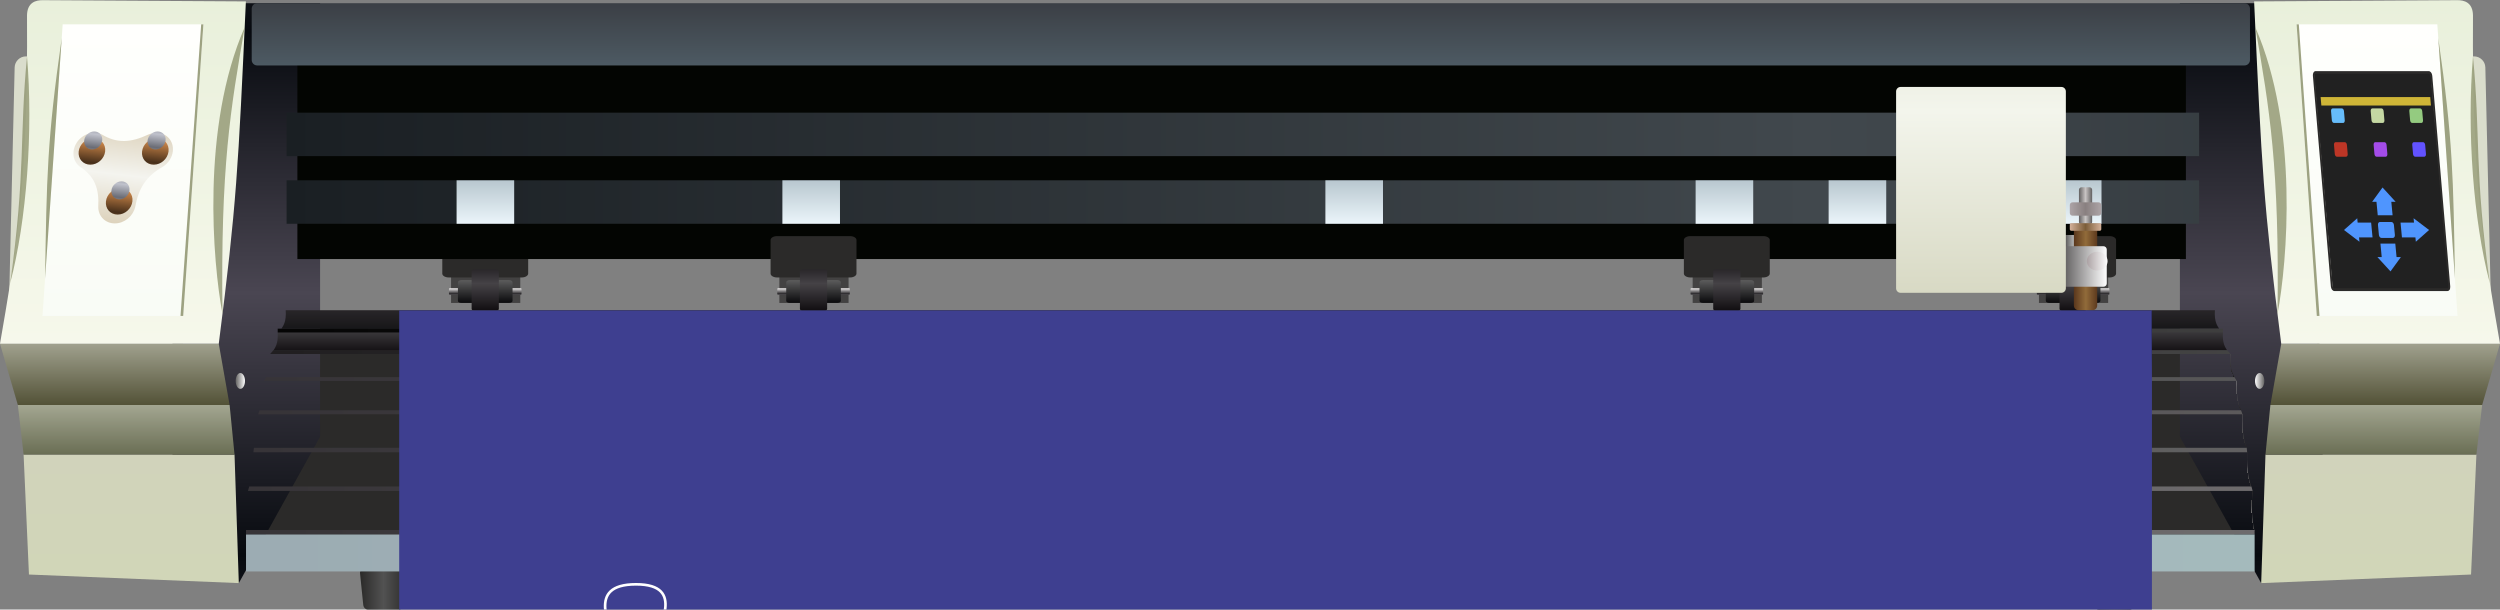 <!-- Creator: plotcalc.com 1000$ --><svg version="1.2" xmlns="http://www.w3.org/2000/svg" viewBox="-785319 -116889 941384 229531" xmlns:xlink="http://www.w3.org/1999/xlink"><rect x="-785319" y="-116889" width="941384" height="229531" fill="#808080" stroke="none"/><defs><linearGradient id="G1" x1="2013" x2="10875" y1="104895" y2="104894" spreadMethod="reflect" gradientUnits="userSpaceOnUse"><stop offset="0%" stop-color="rgba(43,42,41,1)"/><stop offset="100%" stop-color="rgba(82,82,82,1)"/></linearGradient><linearGradient id="G2" x1="35534" x2="35534" y1="92068" y2="-6502" spreadMethod="reflect" gradientUnits="userSpaceOnUse"><stop offset="0%" stop-color="rgba(7,10,15,1)"/><stop offset="100%" stop-color="rgba(74,70,82,1)"/></linearGradient><linearGradient id="G3" x1="67318" x2="63810" y1="26553" y2="26553" spreadMethod="reflect" gradientUnits="userSpaceOnUse"><stop offset="0%" stop-color="rgba(101,100,99,1)"/><stop offset="100%" stop-color="rgba(254,254,254,1)"/></linearGradient><linearGradient id="G4" x1="-664789" x2="-664789" y1="92068" y2="-6502" spreadMethod="reflect" gradientUnits="userSpaceOnUse"><stop offset="0%" stop-color="rgba(7,10,15,1)"/><stop offset="100%" stop-color="rgba(74,70,82,1)"/></linearGradient><linearGradient id="G5" x1="-614329" x2="-614329" y1="-8319" y2="-6285" spreadMethod="reflect" gradientUnits="userSpaceOnUse"><stop offset="0%" stop-color="rgba(231,229,229,1)"/><stop offset="100%" stop-color="rgba(42,40,43,1)"/></linearGradient><linearGradient id="G6" x1="-603879" x2="-603879" y1="-3409" y2="-12036" spreadMethod="reflect" gradientUnits="userSpaceOnUse"><stop offset="0%" stop-color="rgba(15,15,17,1)"/><stop offset="100%" stop-color="rgba(98,98,98,1)"/></linearGradient><linearGradient id="G7" x1="-603304" x2="-603304" y1="-10066" y2="107" spreadMethod="reflect" gradientUnits="userSpaceOnUse"><stop offset="0%" stop-color="rgba(69,66,70,1)"/><stop offset="100%" stop-color="rgba(17,14,17,1)"/></linearGradient><linearGradient id="G8" x1="-649762" x2="-640900" y1="104895" y2="104894" spreadMethod="reflect" gradientUnits="userSpaceOnUse"><stop offset="0%" stop-color="rgba(43,42,41,1)"/><stop offset="100%" stop-color="rgba(82,82,82,1)"/></linearGradient><linearGradient id="G9" x1="176534" x2="176539" y1="59424" y2="66907" spreadMethod="reflect" gradientUnits="userSpaceOnUse"><stop offset="0%" stop-color="rgba(120,118,119,1)"/><stop offset="100%" stop-color="rgba(36,36,36,1)"/></linearGradient><linearGradient id="G10" x1="211654" x2="211659" y1="42008" y2="51018" spreadMethod="reflect" gradientUnits="userSpaceOnUse"><stop offset="0%" stop-color="rgba(120,118,119,1)"/><stop offset="100%" stop-color="rgba(36,36,36,1)"/></linearGradient><linearGradient id="G11" x1="252870" x2="252876" y1="27691" y2="38236" spreadMethod="reflect" gradientUnits="userSpaceOnUse"><stop offset="0%" stop-color="rgba(119,118,121,1)"/><stop offset="100%" stop-color="rgba(28,26,29,1)"/></linearGradient><linearGradient id="G12" x1="309346" x2="309346" y1="16455" y2="25885" spreadMethod="reflect" gradientUnits="userSpaceOnUse"><stop offset="0%" stop-color="rgba(81,78,81,1)"/><stop offset="100%" stop-color="rgba(26,26,26,1)"/></linearGradient><linearGradient id="G13" x1="386570" x2="386570" y1="8286" y2="15446" spreadMethod="reflect" gradientUnits="userSpaceOnUse"><stop offset="0%" stop-color="rgba(57,55,58,1)"/><stop offset="100%" stop-color="rgba(19,16,19,1)"/></linearGradient><linearGradient id="G14" x1="482773" x2="482773" y1="85" y2="7245" spreadMethod="reflect" gradientUnits="userSpaceOnUse"><stop offset="0%" stop-color="rgba(40,37,40,1)"/><stop offset="100%" stop-color="rgba(22,22,24,1)"/></linearGradient><linearGradient id="G15" x1="-214244" x2="-214256" y1="77028" y2="67776" spreadMethod="reflect" gradientUnits="userSpaceOnUse"><stop offset="0%" stop-color="rgba(120,118,119,1)"/><stop offset="100%" stop-color="rgba(36,36,36,1)"/></linearGradient><linearGradient id="G16" x1="207036" x2="-689903" y1="67131" y2="67131" spreadMethod="reflect" gradientUnits="userSpaceOnUse"><stop offset="0%" stop-color="rgba(120,118,119,1)"/><stop offset="100%" stop-color="rgba(55,52,56,1)"/></linearGradient><linearGradient id="G17" x1="207310" x2="-690639" y1="83533" y2="83533" spreadMethod="reflect" gradientUnits="userSpaceOnUse"><stop offset="0%" stop-color="rgba(120,118,119,1)"/><stop offset="100%" stop-color="rgba(55,52,56,1)"/></linearGradient><linearGradient id="G18" x1="206291" x2="-687852" y1="52566" y2="52566" spreadMethod="reflect" gradientUnits="userSpaceOnUse"><stop offset="0%" stop-color="rgba(105,105,105,1)"/><stop offset="100%" stop-color="rgba(55,52,56,1)"/></linearGradient><linearGradient id="G19" x1="205655" x2="-686076" y1="38352" y2="38352" spreadMethod="reflect" gradientUnits="userSpaceOnUse"><stop offset="0%" stop-color="rgba(99,97,98,1)"/><stop offset="100%" stop-color="rgba(55,52,56,1)"/></linearGradient><linearGradient id="G20" x1="204879" x2="-683945" y1="25845" y2="25845" spreadMethod="reflect" gradientUnits="userSpaceOnUse"><stop offset="0%" stop-color="rgba(94,94,94,1)"/><stop offset="100%" stop-color="rgba(55,52,56,1)"/></linearGradient><linearGradient id="G21" x1="204026" x2="-681580" y1="15697" y2="15697" spreadMethod="reflect" gradientUnits="userSpaceOnUse"><stop offset="0%" stop-color="rgba(74,74,74,1)"/><stop offset="100%" stop-color="rgba(33,31,33,1)"/></linearGradient><linearGradient id="G22" x1="203004" x2="-678732" y1="7598" y2="7598" spreadMethod="reflect" gradientUnits="userSpaceOnUse"><stop offset="0%" stop-color="rgba(74,74,74,1)"/><stop offset="100%" stop-color="rgba(5,5,5,1)"/></linearGradient><linearGradient id="G23" x1="-692679" x2="63670" y1="91332" y2="91332" spreadMethod="reflect" gradientUnits="userSpaceOnUse"><stop offset="0%" stop-color="rgba(156,172,179,1)"/><stop offset="100%" stop-color="rgba(164,186,188,1)"/></linearGradient><linearGradient id="G24" x1="-739725" x2="-739725" y1="99114" y2="54294" spreadMethod="reflect" gradientUnits="userSpaceOnUse"><stop offset="0%" stop-color="rgba(209,214,184,1)"/><stop offset="100%" stop-color="rgba(209,211,187,1)"/></linearGradient><linearGradient id="G25" x1="-739219" x2="-739219" y1="54294" y2="35621" spreadMethod="reflect" gradientUnits="userSpaceOnUse"><stop offset="0%" stop-color="rgba(106,110,84,1)"/><stop offset="100%" stop-color="rgba(163,166,145,1)"/></linearGradient><linearGradient id="G26" x1="-747936" x2="-747936" y1="35621" y2="12556" spreadMethod="reflect" gradientUnits="userSpaceOnUse"><stop offset="0%" stop-color="rgba(83,82,55,1)"/><stop offset="100%" stop-color="rgba(160,161,142,1)"/></linearGradient><linearGradient id="G27" x1="-738044" x2="-738044" y1="12556" y2="-116630" spreadMethod="reflect" gradientUnits="userSpaceOnUse"><stop offset="0%" stop-color="rgba(246,248,235,1)"/><stop offset="100%" stop-color="rgba(233,240,219,1)"/></linearGradient><linearGradient id="G28" x1="-743683" x2="-743683" y1="1131" y2="-107722" spreadMethod="reflect" gradientUnits="userSpaceOnUse"><stop offset="0%" stop-color="rgba(249,252,246,1)"/><stop offset="100%" stop-color="rgba(255,255,253,1)"/></linearGradient><linearGradient id="G29" x1="-789397" x2="-791876" y1="-56856" y2="-35551" spreadMethod="reflect" gradientUnits="userSpaceOnUse"><stop offset="0%" stop-color="rgba(244,244,239,1)"/><stop offset="100%" stop-color="rgba(217,205,180,1)"/></linearGradient><linearGradient id="G30" x1="-751075" x2="-750093" y1="-55689" y2="-64125" spreadMethod="reflect" gradientUnits="userSpaceOnUse"><stop offset="0%" stop-color="rgba(71,47,26,1)"/><stop offset="100%" stop-color="rgba(210,139,76,1)"/></linearGradient><linearGradient id="G31" x1="-750829" x2="-750245" y1="-61404" y2="-66425" spreadMethod="reflect" gradientUnits="userSpaceOnUse"><stop offset="0%" stop-color="rgba(106,108,117,1)"/><stop offset="100%" stop-color="rgba(192,194,204,1)"/></linearGradient><linearGradient id="G32" x1="-727210" x2="-726228" y1="-55689" y2="-64125" spreadMethod="reflect" gradientUnits="userSpaceOnUse"><stop offset="0%" stop-color="rgba(71,47,26,1)"/><stop offset="100%" stop-color="rgba(210,139,76,1)"/></linearGradient><linearGradient id="G33" x1="-726964" x2="-726380" y1="-61404" y2="-66425" spreadMethod="reflect" gradientUnits="userSpaceOnUse"><stop offset="0%" stop-color="rgba(106,108,117,1)"/><stop offset="100%" stop-color="rgba(192,194,204,1)"/></linearGradient><linearGradient id="G34" x1="-740808" x2="-739827" y1="-36898" y2="-45334" spreadMethod="reflect" gradientUnits="userSpaceOnUse"><stop offset="0%" stop-color="rgba(71,47,26,1)"/><stop offset="100%" stop-color="rgba(210,139,76,1)"/></linearGradient><linearGradient id="G35" x1="-740563" x2="-739978" y1="-42612" y2="-47634" spreadMethod="reflect" gradientUnits="userSpaceOnUse"><stop offset="0%" stop-color="rgba(106,108,117,1)"/><stop offset="100%" stop-color="rgba(192,194,204,1)"/></linearGradient><linearGradient id="G36" x1="110471" x2="110471" y1="99114" y2="54294" spreadMethod="reflect" gradientUnits="userSpaceOnUse"><stop offset="0%" stop-color="rgba(209,214,184,1)"/><stop offset="100%" stop-color="rgba(209,211,187,1)"/></linearGradient><linearGradient id="G37" x1="109965" x2="109965" y1="54294" y2="35621" spreadMethod="reflect" gradientUnits="userSpaceOnUse"><stop offset="0%" stop-color="rgba(106,110,84,1)"/><stop offset="100%" stop-color="rgba(163,166,145,1)"/></linearGradient><linearGradient id="G38" x1="118682" x2="118682" y1="35621" y2="12556" spreadMethod="reflect" gradientUnits="userSpaceOnUse"><stop offset="0%" stop-color="rgba(83,82,55,1)"/><stop offset="100%" stop-color="rgba(160,161,142,1)"/></linearGradient><linearGradient id="G39" x1="108790" x2="108790" y1="12556" y2="-116630" spreadMethod="reflect" gradientUnits="userSpaceOnUse"><stop offset="0%" stop-color="rgba(246,248,235,1)"/><stop offset="100%" stop-color="rgba(233,240,219,1)"/></linearGradient><linearGradient id="G40" x1="114429" x2="114429" y1="1131" y2="-107722" spreadMethod="reflect" gradientUnits="userSpaceOnUse"><stop offset="0%" stop-color="rgba(249,252,246,1)"/><stop offset="100%" stop-color="rgba(255,255,253,1)"/></linearGradient><linearGradient id="G41" x1="-670018" x2="-670018" y1="-92247" y2="-115679" spreadMethod="reflect" gradientUnits="userSpaceOnUse"><stop offset="0%" stop-color="rgba(77,90,99,1)"/><stop offset="100%" stop-color="rgba(59,63,69,1)"/></linearGradient><linearGradient id="G42" x1="-677403" x2="-103172" y1="-40809" y2="-40810" spreadMethod="reflect" gradientUnits="userSpaceOnUse"><stop offset="0%" stop-color="rgba(26,31,35,1)"/><stop offset="100%" stop-color="rgba(65,72,77,1)"/></linearGradient><linearGradient id="G43" x1="-602546" x2="-602546" y1="-48993" y2="-32626" spreadMethod="reflect" gradientUnits="userSpaceOnUse"><stop offset="0%" stop-color="rgba(184,199,207,1)"/><stop offset="100%" stop-color="rgba(235,245,250,1)"/></linearGradient><linearGradient id="G44" x1="-479863" x2="-479862" y1="-48993" y2="-32626" spreadMethod="reflect" gradientUnits="userSpaceOnUse"><stop offset="0%" stop-color="rgba(184,199,207,1)"/><stop offset="100%" stop-color="rgba(235,245,250,1)"/></linearGradient><linearGradient id="G45" x1="-275393" x2="-275392" y1="-48993" y2="-32626" spreadMethod="reflect" gradientUnits="userSpaceOnUse"><stop offset="0%" stop-color="rgba(184,199,207,1)"/><stop offset="100%" stop-color="rgba(235,245,250,1)"/></linearGradient><linearGradient id="G46" x1="-135981" x2="-135981" y1="-48993" y2="-32626" spreadMethod="reflect" gradientUnits="userSpaceOnUse"><stop offset="0%" stop-color="rgba(184,199,207,1)"/><stop offset="100%" stop-color="rgba(235,245,250,1)"/></linearGradient><linearGradient id="G47" x1="-85897" x2="-85896" y1="-48993" y2="-32626" spreadMethod="reflect" gradientUnits="userSpaceOnUse"><stop offset="0%" stop-color="rgba(184,199,207,1)"/><stop offset="100%" stop-color="rgba(235,245,250,1)"/></linearGradient><linearGradient id="G48" x1="-4831" x2="-4831" y1="-48993" y2="-32626" spreadMethod="reflect" gradientUnits="userSpaceOnUse"><stop offset="0%" stop-color="rgba(184,199,207,1)"/><stop offset="100%" stop-color="rgba(235,245,250,1)"/></linearGradient><linearGradient id="G49" x1="-677403" x2="-103172" y1="-66285" y2="-66285" spreadMethod="reflect" gradientUnits="userSpaceOnUse"><stop offset="0%" stop-color="rgba(26,31,35,1)"/><stop offset="100%" stop-color="rgba(65,72,77,1)"/></linearGradient><linearGradient id="G50" x1="-16407" x2="-16407" y1="-8319" y2="-6285" spreadMethod="reflect" gradientUnits="userSpaceOnUse"><stop offset="0%" stop-color="rgba(231,229,229,1)"/><stop offset="100%" stop-color="rgba(42,40,43,1)"/></linearGradient><linearGradient id="G51" x1="-5957" x2="-5957" y1="-3409" y2="-12036" spreadMethod="reflect" gradientUnits="userSpaceOnUse"><stop offset="0%" stop-color="rgba(15,15,17,1)"/><stop offset="100%" stop-color="rgba(98,98,98,1)"/></linearGradient><linearGradient id="G52" x1="-5382" x2="-5382" y1="-10066" y2="107" spreadMethod="reflect" gradientUnits="userSpaceOnUse"><stop offset="0%" stop-color="rgba(69,66,70,1)"/><stop offset="100%" stop-color="rgba(17,14,17,1)"/></linearGradient><linearGradient id="G53" x1="-146802" x2="-146802" y1="-8319" y2="-6285" spreadMethod="reflect" gradientUnits="userSpaceOnUse"><stop offset="0%" stop-color="rgba(231,229,229,1)"/><stop offset="100%" stop-color="rgba(42,40,43,1)"/></linearGradient><linearGradient id="G54" x1="-136352" x2="-136352" y1="-3409" y2="-12036" spreadMethod="reflect" gradientUnits="userSpaceOnUse"><stop offset="0%" stop-color="rgba(15,15,17,1)"/><stop offset="100%" stop-color="rgba(98,98,98,1)"/></linearGradient><linearGradient id="G55" x1="-135777" x2="-135777" y1="-10066" y2="107" spreadMethod="reflect" gradientUnits="userSpaceOnUse"><stop offset="0%" stop-color="rgba(69,66,70,1)"/><stop offset="100%" stop-color="rgba(17,14,17,1)"/></linearGradient><linearGradient id="G56" x1="-490708" x2="-490708" y1="-8319" y2="-6285" spreadMethod="reflect" gradientUnits="userSpaceOnUse"><stop offset="0%" stop-color="rgba(231,229,229,1)"/><stop offset="100%" stop-color="rgba(42,40,43,1)"/></linearGradient><linearGradient id="G57" x1="-480258" x2="-480258" y1="-3409" y2="-12036" spreadMethod="reflect" gradientUnits="userSpaceOnUse"><stop offset="0%" stop-color="rgba(15,15,17,1)"/><stop offset="100%" stop-color="rgba(98,98,98,1)"/></linearGradient><linearGradient id="G58" x1="-479683" x2="-479683" y1="-10066" y2="107" spreadMethod="reflect" gradientUnits="userSpaceOnUse"><stop offset="0%" stop-color="rgba(69,66,70,1)"/><stop offset="100%" stop-color="rgba(17,14,17,1)"/></linearGradient><linearGradient id="G59" x1="-696572" x2="-693064" y1="26553" y2="26553" spreadMethod="reflect" gradientUnits="userSpaceOnUse"><stop offset="0%" stop-color="rgba(101,100,99,1)"/><stop offset="100%" stop-color="rgba(254,254,254,1)"/></linearGradient><linearGradient id="G60" x1="-8398" x2="-1837" y1="-22092" y2="-22092" spreadMethod="reflect" gradientUnits="userSpaceOnUse"><stop offset="0%" stop-color="rgba(67,66,66,1)"/><stop offset="100%" stop-color="rgba(254,254,254,1)"/></linearGradient><linearGradient id="G61" x1="0" x2="2632" y1="-39588" y2="-39590" spreadMethod="reflect" gradientUnits="userSpaceOnUse"><stop offset="0%" stop-color="rgba(200,196,195,1)"/><stop offset="100%" stop-color="rgba(92,90,91,1)"/></linearGradient><linearGradient id="G62" x1="106" x2="4894" y1="-16833" y2="-16834" spreadMethod="reflect" gradientUnits="userSpaceOnUse"><stop offset="0%" stop-color="rgba(145,107,58,1)"/><stop offset="100%" stop-color="rgba(87,52,27,1)"/></linearGradient><linearGradient id="G63" x1="1" x2="6269" y1="-31467" y2="-31467" spreadMethod="reflect" gradientUnits="userSpaceOnUse"><stop offset="0%" stop-color="rgba(123,93,57,1)"/><stop offset="100%" stop-color="rgba(217,182,160,1)"/></linearGradient><linearGradient id="G64" x1="1" x2="6269" y1="-38272" y2="-38273" spreadMethod="reflect" gradientUnits="userSpaceOnUse"><stop offset="0%" stop-color="rgba(137,128,128,1)"/><stop offset="100%" stop-color="rgba(175,166,169,1)"/></linearGradient><linearGradient id="G65" x1="-13640" x2="7990" y1="-16550" y2="-16550" spreadMethod="reflect" gradientUnits="userSpaceOnUse"><stop offset="0%" stop-color="rgba(44,41,42,1)"/><stop offset="100%" stop-color="rgba(254,254,254,1)"/></linearGradient><linearGradient id="G66" x1="482" x2="8303" y1="-18551" y2="-18551" spreadMethod="reflect" gradientUnits="userSpaceOnUse"><stop offset="0%" stop-color="rgba(171,162,164,1)"/><stop offset="100%" stop-color="rgba(254,254,254,1)"/></linearGradient><linearGradient id="G67" x1="-37681" x2="-37681" y1="-74998" y2="-6625" spreadMethod="reflect" gradientUnits="userSpaceOnUse"><stop offset="0%" stop-color="rgba(243,245,236,1)"/><stop offset="100%" stop-color="rgba(216,217,196,1)"/></linearGradient><linearGradient id="GS1" x1="0" x2="0" y1="0" y2="25000" gradientUnits="userSpaceOnUse"><stop offset="25%" stop-color="rgba(0,0,0,.2)"/><stop offset="100%" stop-color="rgba(0,0,0,0)"/></linearGradient><linearGradient id="GS2" x1="0" x2="0" y1="300000" y2="100000" gradientUnits="userSpaceOnUse"><stop offset="0%" stop-color="rgba(0,0,0,.1)"/><stop offset="100%" stop-color="rgba(0,0,0,0)"/></linearGradient></defs><path id="theMotionPath" d="M0 0H-610000H0" /><g><path fill="rgba(43,42,41,1)" d="m-720375 90566h808466v-88499h-808466z"/><path fill="url(#G1)" d="m5026 112642h11601c983 0 1680-810 1787-1788l1315-11918c108-978-805-1788-1788-1788h-14132c-984 0-1888 809-1788 1788l1217 11918c100 978 804 1788 1788 1788"/><path fill="url(#G2)" d="m91121 90566l-24982 12110-30605-55111v-163244h45099z"/><path fill="url(#G3)" d="m65564 23567c-969 0-1754 1337-1754 2986 0 1649 785 2986 1754 2986 969 0 1754-1337 1754-2986 0-1649-785-2986-1754-2986"/><path fill="url(#G4)" d="m-720375 90566l24981 12110 30605-55111v-163244h-45098z"/><path fill="rgba(67,66,66,1)" d="m-615469-13295h26061v10483h-26061z"/><path fill="rgba(43,42,41,1)" d="m-616340-27980h27475c1339 0 2435 657 2435 1460v12650c0 803-1096 1459-2435 1459h-27475c-1340 0-2435-656-2435-1459v-12650c0-803 1095-1460 2435-1460"/><path fill="url(#G5)" d="m-615867-8363h26529c217 0 394 106 394 236v2047c0 130-177 236-394 236h-26529c-217 0-394-106-394-236v-2047c0-130 177-236 394-236"/><path fill="url(#G6)" d="m-611538-11417h17871c743 0 1350 364 1350 809v7009c0 445-607 809-1350 809h-17871c-743 0-1350-364-1350-809v-7009c0-445 607-809 1350-809"/><path fill="url(#G7)" d="m-606767-15463h8329c528 0 961 307 961 681v14209c0 374-433 680-961 680h-8329c-529 0-961-306-961-680v-14209c0-374 432-681 961-681"/><path fill="url(#G8)" d="m-646750 112642h11601c984 0 1680-810 1788-1788l1314-11918c108-978-804-1788-1787-1788h-14133c-983 0-1887 809-1787 1788l1216 11918c100 978 805 1788 1788 1788"/><path fill="rgba(3,5,2,1)" d="m-673335-19346h711125v-83794h-711125z"/><path fill="url(#G9)" d="m-691499 66462c560-1827 1913-4730 1596-13326 28923 0 721854 0 750778 0-318 8596 1035 11499 1596 13326-29988 0-723983 0-753970 0"/><path fill="url(#G10)" d="m-689719 51837c561-1771 1914-4585 1597-12916 27736 0 719480 0 747216 0-317 8331 1036 11145 1596 12916-28800 0-721608 0-750409 0"/><path fill="url(#G11)" d="m-687582 37621c560-1554 1913-4026 1596-11343 26312 0 716631 0 742944 0-318 7317 1035 9789 1596 11343-27376 0-718760 0-746136 0"/><path fill="url(#G12)" d="m-685208 25388c560-1254 1913-3249 1596-9155 24729 0 713466 0 738196 0-318 5906 1035 7901 1596 9155-25794 0-715595 0-741388 0"/><path fill="url(#G13)" d="m-682359 15069c560-953 1913-2468 1596-6952 22830 0 709667 0 732498 0-318 4484 1035 5999 1596 6952-23894 0-711796 0-735690 0"/><path fill="url(#G14)" d="m-679332 6868c560-953 1913-2468 1596-6952 20812 0 705631 0 726444 0-318 4484 1035 5999 1596 6952-21876 0-707760 0-729636 0"/><path fill="url(#G15)" d="m63658 83137c-439-1787-1600-6951-712-15361-30304 0-724616 0-754920 0 887 8410-273 13574-712 15361 30779 0 725565 0 756344 0"/><path fill="url(#G16)" d="m-691457 66291h753928l449 1682h-754871z"/><path fill="url(#G17)" d="m-692689 82692h756346l13 1683h-756349z"/><path fill="url(#G18)" d="m-689699 51726h750389l169 1682h-750753z"/><path fill="url(#G19)" d="m-687582 37595h746136l533 1514h-747199z"/><path fill="url(#G20)" d="m-685088 25131h741148l883 1429h-742918z"/><path fill="url(#G21)" d="m-682359 14982h735690l1243 1430h-738177z"/><path fill="url(#G22)" d="m-680742 6883h732470l1 1430h-732474z"/><path fill="url(#G23)" d="m-692679 84375h756349v13913h-756349z"/><path fill="rgba(218,221,204,1)" d="m-777855 523h27206c2276 0 4182-1862 4237-4138l2094-87908c54-2276-1764-4138-4039-4138h-27207c-2276 0-4182 1862-4237 4138l-2094 87908c-54 2276 1764 4138 4040 4138"/><path fill="url(#G24)" d="m-776433 54294l2016 45157 79023 3225-1612-48382z"/><path fill="url(#G25)" d="m-776433 54294h79427l-1851-18673h-79740z"/><path fill="url(#G26)" d="m-778597 35621h79740l-4086-23065h-82376z"/><path fill="url(#G27)" d="m-702943 12556c6718-52432 7347-66305 10212-128909l-76294-462c-2951-74-6034 911-6122 5704 461 65087-4540 90747-10172 123667z"/><path fill="url(#G28)" d="m-769321 2067h52989l7603-109789h-52988z"/><path fill="rgba(131,137,97,0.70)" d="m-701533 1387c-771-55492 3023-77320 8358-108034-16448 37670-12044 88522-8358 108034"/><path fill="rgba(131,137,97,0.70)" d="m-781484-10258c5898-42479 3438-55385 6342-85403 2332 27933-79 61611-6342 85403"/><path fill="rgba(157,162,129,1)" d="m-762073-102582c-5529 38549-5677 52286-6275 90600z"/><path fill="rgba(157,162,129,1)" d="m-717346 2067h1014l7603-109789h-834z"/><path fill="url(#G29)" d="m-734403-38986c1226-6912 4097-11604 10467-15146 2046-1306 3427-3459 3695-5759 449-3864-2318-6995-6181-6995-959 0-2110 272-3033 653-6556 3092-11798 3403-17450 15-883-441-1877-668-2910-668-3863 0-7359 3131-7809 6995-268 2306 618 4464 2368 5769 5546 3542 7320 8226 6937 15138-18 3542 2676 6220 6240 6220 3564 0 6870-2680 7676-6222"/><path fill="url(#G30)" d="m-751287-54875c2753 0 5244-2231 5565-4984 320-2753-1652-4985-4405-4985-2753 0-5244 2232-5565 4985-320 2753 1652 4984 4405 4984"/><path fill="url(#G31)" d="m-750620-60611c1874 0 3569-1519 3788-3393 217-1873-1125-3392-2998-3392-1873 0-3569 1519-3787 3392-218 1874 1124 3393 2997 3393"/><path fill="url(#G32)" d="m-727422-54875c2752 0 5244-2231 5564-4984 320-2753-1652-4985-4404-4985-2753 0-5245 2232-5565 4985-320 2753 1652 4984 4405 4984"/><path fill="url(#G33)" d="m-726755-60611c1874 0 3569-1519 3787-3393 218-1873-1124-3392-2997-3392-1874 0-3569 1519-3787 3392-218 1874 1124 3393 2997 3393"/><path fill="url(#G34)" d="m-741021-36084c2753 0 5244-2231 5564-4984 321-2753-1651-4985-4404-4985-2753 0-5244 2232-5565 4985-320 2753 1652 4984 4405 4984"/><path fill="url(#G35)" d="m-740353-41820c1873 0 3569-1519 3786-3393 219-1873-1124-3392-2997-3392-1873 0-3569 1519-3787 3392-218 1874 1124 3393 2998 3393"/><path fill="rgba(218,221,204,1)" d="m148601 523h-27206c-2276 0-4183-1862-4237-4138l-2094-87908c-54-2276 1763-4138 4039-4138h27207c2275 0 4182 1862 4236 4138l2095 87908c54 2276-1764 4138-4040 4138"/><path fill="url(#G36)" d="m147179 54294l-2016 45157-79024 3225 1613-48382z"/><path fill="url(#G37)" d="m147179 54294h-79427l1851-18673h79740z"/><path fill="url(#G38)" d="m149343 35621h-79740l4086-23065h82376z"/><path fill="url(#G39)" d="m73689 12556c-6718-52432-7348-66305-10213-128909l76294-462c2952-74 6034 911 6122 5704-460 65087 4540 90747 10173 123667z"/><path fill="url(#G40)" d="m140067 2067h-52989l-7604-109789h52989z"/><path fill="rgba(131,137,97,0.70)" d="m72278 1387c772-55492-3022-77320-8357-108034 16448 37670 12044 88522 8357 108034"/><path fill="rgba(131,137,97,0.70)" d="m152229-10258c-5897-42479-3438-55385-6341-85403-2333 27933 79 61611 6341 85403"/><path fill="rgba(157,162,129,1)" d="m132819-102582c5529 38549 5676 52286 6275 90600z"/><path fill="rgba(157,162,129,1)" d="m88091 2067h-1013l-7604-109789h835z"/><path fill="rgba(33,33,33,1)" d="m85998-89446h43952l7107 81560h-43951z"/><path fill="rgba(207,181,55,1)" d="m88516-80347h41268l280 3210h-41268z"/><path fill="rgba(102,188,251,1)" d="m93049-76067h3479c381 0 732 453 780 1007l302 3461c48 554-224 1007-605 1007h-3479c-381 0-733-453-781-1007l-301-3461c-49-554 224-1007 605-1007"/><path fill="rgba(197,216,163,1)" d="m107979-76067h3479c381 0 733 453 781 1007l301 3461c49 554-223 1007-604 1007h-3480c-381 0-732-453-781-1007l-301-3461c-48-554 224-1007 605-1007"/><path fill="rgba(148,203,128,1)" d="m122517-76067h3480c381 0 732 453 781 1007l301 3461c48 554-224 1007-605 1007h-3479c-381 0-732-453-781-1007l-301-3461c-49-554 223-1007 604-1007"/><path fill="rgba(189,54,38,1)" d="m94156-63355h3480c381 0 732 453 780 1007l302 3461c48 554-224 1007-605 1007h-3480c-381 0-732-453-780-1007l-302-3461c-48-554 224-1007 605-1007"/><path fill="rgba(164,76,233,1)" d="m109086-63355h3480c381 0 732 453 781 1007l301 3461c48 554-224 1007-605 1007h-3479c-381 0-732-453-781-1007l-301-3461c-49-554 224-1007 604-1007"/><path fill="rgba(98,82,255,1)" d="m123625-63355h3480c381 0 732 453 780 1007l302 3461c48 554-224 1007-605 1007h-3480c-381 0-732-453-780-1007l-302-3461c-48-554 224-1007 605-1007"/><path fill="rgba(79,149,254,1)" d="m110861-33298h4300c470 0 903 496 960 1103l360 3794c58 607-280 1104-750 1104h-4300c-471 0-903-497-961-1104l-360-3794c-58-607 280-1103 751-1103"/><path fill="rgba(79,149,254,1)" d="m119140-27493h5075l155 1633 4992-4424-5832-4423 155 1632h-5075z"/><path fill="rgba(79,149,254,1)" d="m108068-27493h-5075l155 1633-5833-4424 4993-4423 155 1632h5075z"/><path fill="rgba(79,149,254,1)" d="m116633-25163l482 5066h1635l-3918 5403-4944-5403h1635l-481-5066z"/><path fill="rgba(79,149,254,1)" d="m115621-35825l-481-5067h1635l-4944-5403-3918 5403h1635l481 5067z"/><path fill="rgba(43,42,41,1)" d="m93706-7295h22127v-1040v1040h32h20426c651 0 1117-774 1037-1720l-6772-79375c-80-946-679-1720-1329-1720h-42586c-651 0-1117 774-1036 1720l6771 79375c81 946 679 1720 1330 1720m22127-1040h-22127c-293 0-584-388-620-808l-6771-79375c-27-319 102-552 326-552h42586c292 0 584 387 619 808l6772 79375c27 319-103 552-327 552h-20438z"/><path fill="url(#G41)" d="m-688493-92247h748366c1124 0 2043-919 2043-2043v-19346c0-1124-919-2043-2043-2043h-748366c-1124 0-2043 919-2043 2043v19346c0 1124 919 2043 2043 2043"/><path fill="url(#G42)" d="m-677403-48993h720172v16367h-720172z"/><path fill="url(#G43)" d="m-613390-48993h21687v16367h-21687z"/><path fill="url(#G44)" d="m-490706-48993h21687v16367h-21687z"/><path fill="url(#G45)" d="m-286236-48993h21687v16367h-21687z"/><path fill="url(#G46)" d="m-146825-48993h21687v16367h-21687z"/><path fill="url(#G47)" d="m-96740-48993h21687v16367h-21687z"/><path fill="url(#G48)" d="m-15675-48993h21687v16367h-21687z"/><path fill="url(#G49)" d="m-677403-74468h720172v16367h-720172z"/><path fill="rgba(67,66,66,1)" d="m-17546-13295h26061v10483h-26061z"/><path fill="rgba(43,42,41,1)" d="m-18418-27980h27476c1339 0 2435 657 2435 1460v12650c0 803-1096 1459-2435 1459h-27476c-1339 0-2435-656-2435-1459v-12650c0-803 1096-1460 2435-1460"/><path fill="url(#G50)" d="m-17944-8363h26529c216 0 394 106 394 236v2047c0 130-178 236-394 236h-26529c-217 0-394-106-394-236v-2047c0-130 177-236 394-236"/><path fill="url(#G51)" d="m-13616-11417h17872c742 0 1349 364 1349 809v7009c0 445-607 809-1349 809h-17872c-742 0-1349-364-1349-809v-7009c0-445 607-809 1349-809"/><path fill="url(#G52)" d="m-8845-15463h8330c528 0 961 307 961 681v14209c0 374-433 680-961 680h-8330c-528 0-961-306-961-680v-14209c0-374 433-681 961-681"/><path fill="rgba(67,66,66,1)" d="m-147942-13295h26062v10483h-26062z"/><path fill="rgba(43,42,41,1)" d="m-148813-27980h27475c1339 0 2435 657 2435 1460v12650c0 803-1096 1459-2435 1459h-27475c-1340 0-2435-656-2435-1459v-12650c0-803 1095-1460 2435-1460"/><path fill="url(#G53)" d="m-148340-8363h26529c217 0 394 106 394 236v2047c0 130-177 236-394 236h-26529c-217 0-394-106-394-236v-2047c0-130 177-236 394-236"/><path fill="url(#G54)" d="m-144011-11417h17871c743 0 1350 364 1350 809v7009c0 445-607 809-1350 809h-17871c-743 0-1350-364-1350-809v-7009c0-445 607-809 1350-809"/><path fill="url(#G55)" d="m-139240-15463h8329c529 0 961 307 961 681v14209c0 374-432 680-961 680h-8329c-529 0-961-306-961-680v-14209c0-374 432-681 961-681"/><path fill="rgba(67,66,66,1)" d="m-491848-13295h26061v10483h-26061z"/><path fill="rgba(43,42,41,1)" d="m-492719-27980h27475c1339 0 2435 657 2435 1460v12650c0 803-1096 1459-2435 1459h-27475c-1340 0-2435-656-2435-1459v-12650c0-803 1095-1460 2435-1460"/><path fill="url(#G56)" d="m-492246-8363h26529c217 0 394 106 394 236v2047c0 130-177 236-394 236h-26529c-217 0-394-106-394-236v-2047c0-130 177-236 394-236"/><path fill="url(#G57)" d="m-487917-11417h17871c743 0 1350 364 1350 809v7009c0 445-607 809-1350 809h-17871c-743 0-1350-364-1350-809v-7009c0-445 607-809 1350-809"/><path fill="url(#G58)" d="m-483146-15463h8329c528 0 961 307 961 681v14209c0 374-433 680-961 680h-8329c-529 0-961-306-961-680v-14209c0-374 432-681 961-681"/><path fill="url(#G59)" d="m-694818 23567c968 0 1754 1337 1754 2986 0 1649-786 2986-1754 2986-969 0-1754-1337-1754-2986 0-1649 785-2986 1754-2986"/></g><g><path fill="url(#G60)" d="m-8398-28407h6561v12630h-6561z"/><path fill="url(#G61)" d="m-1496-32330h2992c545 0 992-446 992-992v-12062c0-545-447-992-992-992h-2992c-545 0-992 447-992 992v12062c0 546 447 992 992 992"/><path fill="url(#G62)" d="m-2646-84h5292c960 0 1746-785 1746-1746v-28754c0-960-786-1746-1746-1746h-5292c-960 0-1746 786-1746 1746v28754c0 961 786 1746 1746 1746"/><path fill="url(#G63)" d="m-5353-29984h10706c315 0 573-257 573-572v-1726c0-314-258-572-573-572h-10706c-315 0-573 258-573 572v1726c0 315 258 572 573 572"/><path fill="url(#G64)" d="m-4924-35676h9848c551 0 1002-451 1002-1002v-3021c0-551-451-1001-1002-1001h-9848c-551 0-1002 450-1002 1001v3021c0 551 451 1002 1002 1002"/><path fill="url(#G65)" d="m-12391-24179h19132c687 0 1249 563 1249 1250v12758c0 687-562 1249-1249 1249h-19132c-687 0-1249-562-1249-1249v-12758c0-687 562-1250 1249-1250"/><path fill="url(#G66)" d="m4392-15016c2160 0 3911-1583 3911-3535 0-1953-1751-3536-3911-3536-2160 0-3910 1583-3910 3536 0 1952 1750 3535 3910 3535"/><path fill="url(#G67)" d="m-69643-6625h60536c932 0 1694-762 1694-1693v-74137c0-932-762-1694-1694-1694h-60536c-932 0-1694 762-1694 1694v74137c0 931 762 1693 1694 1693"/><animateMotion dur="5s" repeatCount="indefinite"><mpath xlink:href="#theMotionPath" /></animateMotion></g><rect fill="rgba(62,63,144,1)" x="-635000" y="0" width="660000" height="300000"/><g transform="translate(-305000 150000)"><path stroke-width="1000" stroke="rgba(255,255,255,1)" fill="none" d="m275705 4829l-15012 2668c-500-2984-1649-5226-3447-6746-1797-1501-4114-2261-6968-2261-3799 0-6839 1316-9100 3948-2261 2631-3391 7024-3391 13195 0 6858 1149 11695 3447 14530 2298 2836 5374 4244 9229 4244 2892 0 5264-834 7098-2483 1854-1650 3151-4485 3911-8525l15012 2557c-1557 6895-4541 12102-8952 15624-4411 3521-10323 5282-17754 5282-8415 0-15142-2669-20146-7988-5023-5338-7525-12714-7525-22147 0-9545 2521-16958 7543-22277 5023-5319 11825-7969 20406-7969 7005 0 12584 1519 16735 4540 4133 3021 7098 7617 8914 13808m-81156 40587v-79618h15234v79618zm-30043-27577c-1946 648-5041 1427-9285 2335-4225 908-7005 1798-8303 2650-1983 1427-2983 3206-2983 5375 0 2150 797 3984 2390 5541 1594 1557 3614 2335 6079 2335 2743 0 5375-908 7877-2705 1835-1390 3058-3058 3632-5060 390-1297 593-3781 593-7432zm-20460-12343l-13789-2447c1557-5634 4244-9804 8044-12509 3799-2706 9451-4059 16939-4059 6802 0 11880 797 15216 2409 3317 1612 5671 3651 7024 6134 1353 2484 2038 7025 2038 13659l-222 17792c0 5060 241 8804 723 11213 481 2409 1390 4985 2724 7728h-15123c-389-1001-890-2483-1464-4448-241-908-426-1501-538-1779-2594 2557-5374 4466-8339 5745-2966 1279-6116 1928-9471 1928-5912 0-10582-1613-13992-4837-3411-3207-5116-7284-5116-12214 0-3243 779-6153 2336-8710 1556-2539 3725-4504 6542-5857 2798-1353 6839-2539 12120-3558 7117-1335 12066-2595 14808-3744v-1538c0-2966-722-5078-2168-6357-1464-1260-4207-1890-8229-1890-2724 0-4837 537-6357 1631-1538 1074-2761 2983-3706 5708m-40606 10564l15568 4781c-2391 8766-6376 15271-11936 19534-5560 4244-12602 6376-21146 6376-10582 0-19275-3615-26095-10842-6802-7228-10212-17107-10212-29654 0-13251 3429-23555 10268-30894 6838-7339 15846-11009 27003-11009 9748 0 17662 2891 23740 8655 3633 3410 6339 8303 8155 14697l-15901 3781c-945-4115-2910-7377-5894-9767-3002-2391-6635-3577-10897-3577-5912 0-10713 2112-14382 6357-3688 4225-5523 11082-5523 20571 0 10045 1816 17218 5430 21480 3633 4282 8340 6413 14141 6413 4281 0 7969-1353 11046-4078 3076-2724 5300-6986 6635-12824m-61716-28356v12121h-10453v23370c0 4744 93 7506 297 8284 204 779 649 1427 1372 1946 704 501 1556 760 2576 760 1427 0 3465-482 6153-1464l1278 11861c-3539 1520-7543 2280-12028 2280-2742 0-5207-464-7413-1390-2205-927-3818-2132-4837-3596-1038-1482-1742-3465-2150-5986-315-1779-482-5375-482-10805v-25260h-7005v-12121h7005v-11454l15234-9007v20461zm-82157 28967c0 5727 1353 10119 4059 13159 2724 3058 6060 4577 10045 4577 3966 0 7302-1519 9989-4577 2687-3040 4040-7469 4040-13270 0-5653-1353-10008-4040-13047-2687-3058-6023-4578-9989-4578-3985 0-7321 1520-10045 4578-2706 3039-4059 7431-4059 13158m-15679-815c0-5078 1241-9990 3743-14734 2502-4763 6042-8377 10620-10879 4578-2502 9674-3762 15327-3762 8729 0 15864 2835 21443 8506 5578 5690 8358 12844 8358 21517 0 8748-2817 15994-8432 21740-5635 5745-12714 8618-21258 8618-5282 0-10323-1205-15123-3596-4782-2390-8433-5893-10935-10527-2502-4614-3743-10248-3743-16883m-27337 29560v-79618h15234v79618zm-57934-66163v22684h8766c6320 0 10527-426 12658-1260 2131-834 3799-2131 5004-3929 1204-1779 1816-3836 1816-6208 0-2910-852-5301-2539-7191-1705-1891-3836-3077-6449-3559-1909-352-5746-537-11528-537zm-16124 66163v-79618h25779c9767 0 16124 389 19090 1186 4559 1204 8377 3799 11453 7802 3077 4003 4615 9174 4615 15513 0 4892-890 8988-2651 12324-1779 3336-4021 5949-6745 7858-2725 1890-5505 3151-8322 3762-3836 760-9378 1149-16643 1149h-10452v30024z"/><path stroke-width="1000" stroke="rgba(255,255,255,1)" fill="none" d="m-276484-24505h26839c94-6279-10508-22332 8796-22357 19416-24 7526 16756 7444 22357h26839v25488c5574 0 18923-10984 18973 8346 51 19957-13994 7894-18973 7894v28193h-24359c0-7971 11052-26866-8118-26866-19171 0-8120 18894-8120 26866h-29321l1805-32787c11049-21 3914 3384 12629 3384 15775 0 15775-23962 0-23962-7114 0-4889 4273-12392 4221z"/></g><rect fill="url(#GS1)" x="-635000" y="0" width="660000" height="25000" /><rect fill="url(#GS2)" x="-635000" y="100000" width="660000" height="200000" /><g transform="translate(0 275000) rotate(-90) scale(3)"><path fill="rgba(254,254,254,0.75)" d="m3321 1015c327 100 614 292 842 581 455 575 547 1428 547 2136 0 711-93 1563-550 2140-355 449-855 658-1423 658-590 0-1094-238-1461-700-142-178-245-388-320-615v455c0 241-16 503-85 734-71 238-204 445-383 617-182 174-401 298-637 383-263 95-553-25-672-279l-164-351c-68-145-71-296-8-442 25-58 58-109 97-153-46-79-73-171-73-269v-712c-82 246-195 476-352 674-355 449-854 658-1423 658-591 0-1094-237-1462-700-439-552-511-1428-511-2106 0-711 94-1558 549-2134 356-450 855-658 1424-658 571 0 1069 213 1426 664 197 249 326 550 409 869 89-175 272-294 481-294h844c211 0 395 122 484 300 83-323 213-628 414-881 267-338 615-540 1013-619-74-33-140-83-196-150-106-128-146-281-115-444 23-124 34-251 34-377 0-126-11-253-34-377-31-163 9-316 115-444 106-127 249-194 415-194h35695v-598c0-181 80-336 228-441 147-104 321-128 491-69l4590 1614c220 77 360 276 360 509 0 233-140 432-360 509l-3550 1248c43 31 81 70 114 115l971 1307 995-1311c106-139 256-214 430-214h843c211 0 392 113 485 303 93 189 71 401-58 568l-1590 2048 1594 2113c127 167 146 378 53 566-94 187-274 299-484 299h-892c-176 0-328-76-433-217l-1002-1341-1021 1344c-106 139-256 214-430 214h-843c-211 0-392-113-485-303-93-190-71-402 58-569l1619-2083-1567-2077c-126-167-145-378-52-566 7-14 15-28 23-42-57-86-87-187-87-298v-598zm-2484 3713c-43-256-63-518-70-763-95 81-217 130-351 130h-844c-132 0-253-47-347-126-8 248-29 507-76 760 100-124 252-204 423-204h844c170 0 322 80 421 203m-1509-47794c-3 5-6 10-10 15l-1878 2541v1954c0 298-243 540-540 540h-782c-298 0-541-242-541-540v-1889l-1882-2612c-121-168-137-376-42-561 94-185 273-294 480-294h864c179 0 334 79 439 226l1080 1513 1100-1516c105-145 258-223 437-223h831c209 0 388 110 482 297 42 83 62 172 59 260l63-187c75-224 276-368 512-368 236 0 437 144 512 368l1613 4813c57 170 31 342-74 487-104 146-259 225-438 225h-598v35471c0 166-67 309-194 415-128 106-281 146-444 115-124-23-251-34-377-34-126 0-253 11-377 34-163 31-316-9-444-115-127-106-194-249-194-415v-35471h-598c-179 0-334-79-438-225-105-145-131-317-74-487zm672 44416c-745 0-1350-605-1350-1350 0-745 605-1350 1350-1350 745 0 1350 605 1350 1350 0 745-605 1350-1350 1350"/><path fill="rgba(227,30,36,0.80)" d="m43353 7011h-892l-1432-1915-1454 1915h-843l1872-2411-1816-2406h893l1399 1885 1430-1885h843l-1843 2374z"/><path fill="rgba(0,122,70,0.80)" d="m475-2546v-36011h1138l-1613-4813-1613 4813h1138v36011c154-29 313-44 475-44 162 0 321 15 475 44"/><path fill="rgba(227,30,36,0.80)" d="m2546 475h36235v1138l4589-1613-4589-1613v1138h-36235c29 154 44 313 44 475 0 162-15 321-44 475"/><path fill="rgba(43,42,41,0.80)" d="m0 810c447 0 810-363 810-810 0-447-363-810-810-810-447 0-810 363-810 810 0 447 363 810 810 810"/><path fill="rgba(0,122,70,0.80)" d="m-1116-43372l-1984 2684v2132h-782v-2064l-1985-2752h864l1516 2123 1540-2123z"/><path fill="rgba(43,42,41,0.80)" d="m-2744 1472c427 0 761 153 1002 459 287 361 431 962 431 1801 0 837-145 1439-434 1805-239 302-572 453-999 453-430 0-776-165-1039-496-263-331-394-922-394-1770 0-834 144-1434 433-1799 239-302 572-453 1000-453m0 702c-101 0-191 33-269 99-79 65-141 182-184 351-58 219-87 589-87 1108 0 520 26 876 77 1070 52 195 116 324 195 389 78 64 167 96 268 96 101 0 191-33 270-98 78-65 140-182 183-352 57-217 86-585 86-1105 0-519-26-875-77-1070-51-194-116-324-194-389-78-66-167-99-268-99m2316 1381v-844h844v844zm0 1510h844v605c0 245-20 439-63 580-42 142-122 269-239 381-117 113-266 200-446 265l-164-351c169-57 289-135 361-234 71-101 109-235 113-401h-406zm3165-3593c427 0 761 153 1003 459 286 361 430 962 430 1801 0 837-145 1439-434 1805-239 302-572 453-999 453-429 0-776-165-1039-496-263-331-394-922-394-1770 0-834 145-1434 433-1799 240-302 572-453 1000-453m0 702c-101 0-191 33-269 99-79 65-141 182-184 351-58 219-87 589-87 1108 0 520 26 876 78 1070 51 195 116 324 194 389 78 64 167 96 268 96 101 0 191-33 270-98 78-65 140-182 183-352 58-217 86-585 86-1105 0-519-25-875-77-1070-51-194-116-324-194-389-78-66-167-99-268-99"/></g></svg>